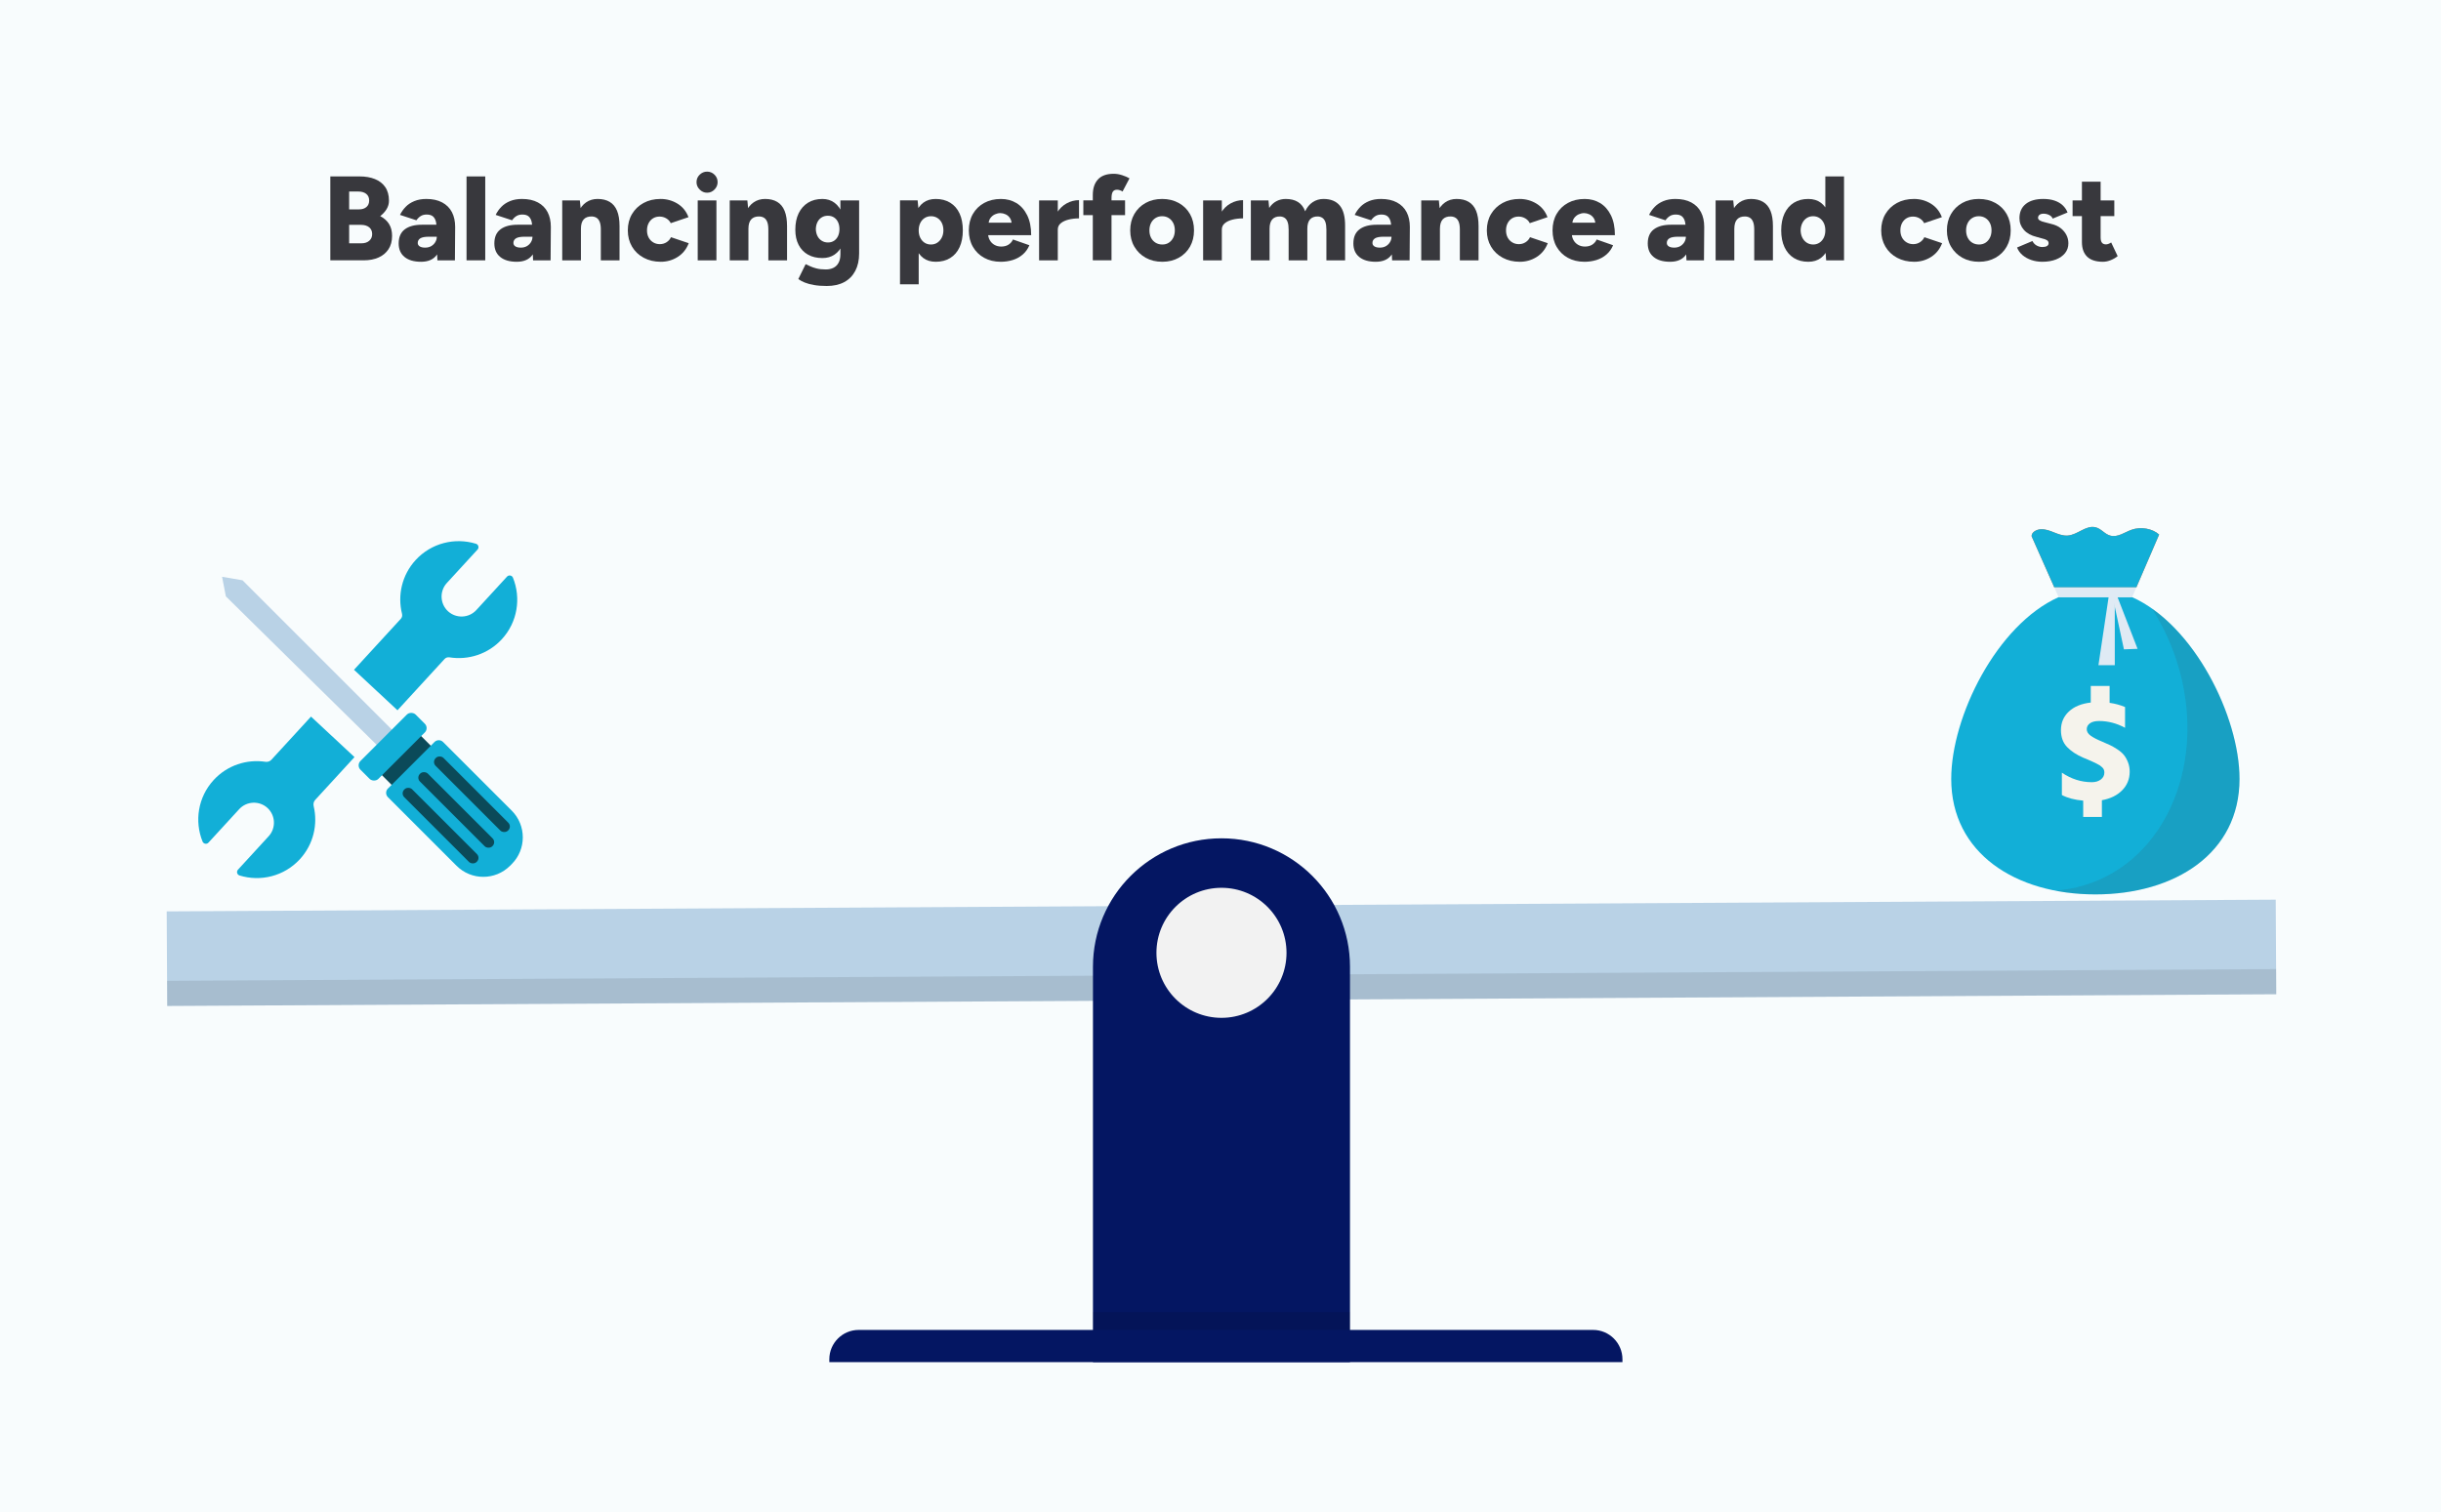 <?xml version="1.0" encoding="UTF-8"?> <svg xmlns="http://www.w3.org/2000/svg" width="570" height="353.273" viewBox="0 0 570 353.273"><defs><style>.c{fill:none;}.d{fill:#12afd7;}.e{mix-blend-mode:multiply;opacity:.13;}.f{fill:#0b4a59;}.g{fill:#f5f3ec;}.h{fill:#3a3a3a;}.i{isolation:isolate;}.j{fill:#38383d;}.k{fill:#041662;}.l{fill:#f17540;}.m{opacity:.1;}.n{fill:#dfeaf4;}.o{fill:#f2f2f2;}.p{fill:#f8fcfd;}.q{fill:#b9d2e6;}</style></defs><g class="i"><g id="b"><rect class="p" x="-10.921" y="-14.853" width="599.806" height="384.114"></rect><rect class="c" x="-.013" y="41.208" width="570.481" height="27.419"></rect><path class="j" d="M77.134,60.808v-19.6h6.86c1.344,0,2.529.206,3.556.616,1.026.411,1.83,1.036,2.408,1.876.578.84.868,1.904.868,3.192,0,.691-.182,1.34-.546,1.946-.364.607-.863,1.153-1.498,1.638.896.467,1.582,1.078,2.058,1.834s.714,1.685.714,2.786c0,1.232-.28,2.273-.84,3.122-.56.85-1.335,1.494-2.324,1.932-.99.439-2.147.658-3.472.658h-7.784ZM81.53,48.908h2.324c.709,0,1.278-.182,1.708-.546.429-.364.644-.873.644-1.526,0-.672-.229-1.19-.686-1.554-.458-.364-1.069-.546-1.834-.546h-2.156v4.172ZM81.53,56.832h2.884c.765,0,1.372-.2,1.82-.602.448-.401.672-.919.672-1.554,0-.672-.233-1.199-.7-1.582-.467-.382-1.111-.574-1.932-.574h-2.744v4.312Z"></path><path class="j" d="M98.33,61.144c-1.662,0-2.95-.373-3.864-1.12-.915-.746-1.372-1.801-1.372-3.164,0-1.474.476-2.571,1.428-3.29s2.287-1.078,4.004-1.078h3.836v2.8h-2.184c-.952,0-1.629.126-2.03.378s-.602.612-.602,1.078c0,.336.149.602.448.798.298.196.728.294,1.288.294.541,0,1.012-.117,1.414-.35s.719-.546.952-.938.35-.812.35-1.26h1.12c0,1.848-.392,3.286-1.176,4.312-.784,1.027-1.988,1.54-3.612,1.54ZM102.138,60.808l-.14-3.024v-3.948c0-.746-.061-1.4-.182-1.96-.122-.56-.35-.994-.686-1.302s-.84-.462-1.512-.462c-.541,0-1.004.122-1.386.364-.383.243-.714.57-.994.98l-3.836-1.26c.336-.69.774-1.316,1.316-1.876.541-.56,1.218-1.008,2.03-1.344s1.75-.504,2.814-.504c1.456,0,2.688.271,3.696.812,1.008.541,1.764,1.297,2.268,2.268.504.971.756,2.119.756,3.444l-.056,7.812h-4.088Z"></path><path class="j" d="M108.942,60.808v-19.6h4.368v19.6h-4.368Z"></path><path class="j" d="M120.673,61.144c-1.662,0-2.95-.373-3.864-1.12-.915-.746-1.372-1.801-1.372-3.164,0-1.474.476-2.571,1.428-3.29s2.287-1.078,4.004-1.078h3.836v2.8h-2.184c-.952,0-1.629.126-2.03.378s-.602.612-.602,1.078c0,.336.149.602.448.798.298.196.728.294,1.288.294.541,0,1.012-.117,1.414-.35s.719-.546.952-.938.35-.812.35-1.26h1.12c0,1.848-.392,3.286-1.176,4.312-.784,1.027-1.988,1.54-3.612,1.54ZM124.481,60.808l-.14-3.024v-3.948c0-.746-.061-1.4-.182-1.96-.122-.56-.35-.994-.686-1.302s-.84-.462-1.512-.462c-.541,0-1.004.122-1.386.364-.383.243-.714.57-.994.98l-3.836-1.26c.336-.69.774-1.316,1.316-1.876.541-.56,1.218-1.008,2.03-1.344s1.75-.504,2.814-.504c1.456,0,2.688.271,3.696.812,1.008.541,1.764,1.297,2.268,2.268.504.971.756,2.119.756,3.444l-.056,7.812h-4.088Z"></path><path class="j" d="M131.285,60.808v-14h4.116l.252,2.576v11.424h-4.368ZM140.301,53.64c0-.747-.084-1.339-.252-1.778s-.406-.761-.714-.966c-.308-.205-.686-.317-1.134-.336-.84-.019-1.475.21-1.904.686-.43.476-.644,1.2-.644,2.17h-1.316c0-1.474.224-2.73.672-3.766.448-1.036,1.06-1.824,1.834-2.366s1.675-.812,2.702-.812c1.12,0,2.062.229,2.828.686.765.458,1.339,1.153,1.722,2.086.383.934.574,2.128.574,3.584v.812h-4.368ZM140.301,60.808v-7.168h4.368v7.168h-4.368Z"></path><path class="j" d="M154.301,61.144c-1.494,0-2.824-.313-3.99-.938-1.167-.625-2.077-1.493-2.73-2.604-.654-1.11-.98-2.375-.98-3.794,0-1.437.326-2.707.98-3.808.653-1.101,1.554-1.964,2.702-2.59,1.148-.625,2.469-.938,3.962-.938,1.437,0,2.753.364,3.948,1.092,1.194.728,2.053,1.783,2.576,3.164l-4.144,1.4c-.206-.448-.546-.816-1.022-1.106-.476-.289-1.004-.434-1.582-.434-.579,0-1.088.136-1.526.406-.439.271-.784.649-1.036,1.134-.252.486-.378,1.046-.378,1.68,0,.635.126,1.19.378,1.666s.606.854,1.064,1.134c.457.28.975.42,1.554.42s1.102-.149,1.568-.448c.466-.298.812-.69,1.036-1.176l4.144,1.4c-.541,1.4-1.405,2.474-2.59,3.22-1.185.747-2.497,1.12-3.934,1.12Z"></path><path class="j" d="M165.108,45.016c-.653,0-1.228-.247-1.722-.742-.495-.494-.742-1.068-.742-1.722,0-.69.247-1.274.742-1.75.494-.476,1.068-.714,1.722-.714.672,0,1.25.238,1.736.714.485.476.728,1.06.728,1.75,0,.653-.243,1.228-.728,1.722-.486.495-1.064.742-1.736.742ZM162.925,60.808v-14h4.368v14h-4.368Z"></path><path class="j" d="M170.4,60.808v-14h4.116l.252,2.576v11.424h-4.368ZM179.416,53.64c0-.747-.084-1.339-.252-1.778s-.406-.761-.714-.966c-.308-.205-.686-.317-1.134-.336-.84-.019-1.475.21-1.904.686-.43.476-.644,1.2-.644,2.17h-1.316c0-1.474.224-2.73.672-3.766.448-1.036,1.06-1.824,1.834-2.366s1.675-.812,2.702-.812c1.12,0,2.062.229,2.828.686.765.458,1.339,1.153,1.722,2.086.383.934.574,2.128.574,3.584v.812h-4.368ZM179.416,60.808v-7.168h4.368v7.168h-4.368Z"></path><path class="j" d="M192.044,60.276c-1.307,0-2.432-.266-3.374-.798-.942-.532-1.67-1.292-2.184-2.282-.514-.989-.77-2.166-.77-3.528,0-1.493.256-2.772.77-3.836.513-1.064,1.241-1.89,2.184-2.478s2.067-.882,3.374-.882c1.083,0,2.021.294,2.814.882s1.405,1.424,1.834,2.506c.429,1.083.644,2.38.644,3.892,0,1.344-.215,2.502-.644,3.472-.429.971-1.04,1.722-1.834,2.254-.793.532-1.731.798-2.814.798ZM193.052,66.8c-1.139,0-2.133-.075-2.982-.224-.85-.15-1.573-.346-2.17-.588-.598-.243-1.092-.514-1.484-.812l1.708-3.472c.298.13.653.294,1.064.49.411.196.915.368,1.512.518.597.149,1.316.224,2.156.224.653,0,1.236-.126,1.75-.378.513-.252.915-.644,1.204-1.176.289-.532.434-1.199.434-2.002v-12.572h4.368v12.404c0,1.568-.299,2.921-.896,4.06-.598,1.139-1.456,2.011-2.576,2.618-1.12.606-2.483.91-4.088.91ZM193.332,56.636c.56,0,1.04-.135,1.442-.406.401-.27.71-.639.924-1.106.214-.466.322-.999.322-1.596,0-.635-.112-1.185-.336-1.652-.224-.466-.537-.83-.938-1.092-.401-.261-.882-.392-1.442-.392-.541,0-1.022.131-1.442.392-.42.262-.747.625-.98,1.092-.234.467-.36,1.018-.378,1.652.019.597.144,1.129.378,1.596.233.467.564.836.994,1.106.429.271.915.406,1.456.406Z"></path><path class="j" d="M210.159,66.408v-19.6h4.116l.252,2.576v17.024h-4.368ZM218.503,61.144c-1.158,0-2.128-.294-2.912-.882s-1.372-1.433-1.764-2.534c-.392-1.101-.588-2.408-.588-3.92,0-1.53.196-2.842.588-3.934.392-1.092.98-1.932,1.764-2.52s1.754-.882,2.912-.882c1.306,0,2.436.294,3.388.882.952.588,1.68,1.428,2.184,2.52.504,1.092.756,2.404.756,3.934,0,1.512-.252,2.819-.756,3.92-.504,1.102-1.232,1.946-2.184,2.534-.952.588-2.082.882-3.388.882ZM217.383,57.112c.56,0,1.054-.14,1.484-.42.429-.28.774-.672,1.036-1.176.261-.504.392-1.073.392-1.708,0-.653-.122-1.227-.364-1.722-.243-.494-.584-.882-1.022-1.162-.439-.28-.938-.42-1.498-.42s-1.06.14-1.498.42c-.439.28-.779.672-1.022,1.176s-.364,1.074-.364,1.708c0,.654.121,1.228.364,1.722s.579.882,1.008,1.162c.429.28.924.42,1.484.42Z"></path><path class="j" d="M233.679,61.144c-1.456,0-2.744-.308-3.864-.924-1.12-.616-1.998-1.475-2.632-2.576-.635-1.101-.952-2.38-.952-3.836s.317-2.734.952-3.836c.634-1.101,1.517-1.96,2.646-2.576,1.129-.616,2.431-.924,3.906-.924,1.344,0,2.543.317,3.598.952s1.895,1.582,2.52,2.842.938,2.814.938,4.662h-10.528l.448-.532c0,.635.135,1.195.406,1.68s.639.859,1.106,1.12c.466.261.989.392,1.568.392.69,0,1.27-.154,1.736-.462.466-.308.802-.704,1.008-1.19l3.836,1.344c-.354.859-.873,1.582-1.554,2.17-.682.588-1.466,1.018-2.352,1.288-.887.27-1.816.406-2.786.406ZM230.823,52.604l-.42-.588h6.272l-.42.56c0-.672-.136-1.213-.406-1.624s-.616-.71-1.036-.896c-.42-.186-.826-.28-1.218-.28-.411,0-.826.094-1.246.28s-.779.481-1.078.882c-.299.402-.448.957-.448,1.666Z"></path><path class="j" d="M242.639,60.808v-14h4.368v14h-4.368ZM245.859,53.556c0-1.512.303-2.772.91-3.78.606-1.008,1.372-1.764,2.296-2.268.924-.504,1.89-.756,2.898-.756v4.256c-.859,0-1.666.093-2.422.28-.756.187-1.368.472-1.834.854-.467.383-.7.873-.7,1.47l-1.148-.056Z"></path><path class="j" d="M252.971,50.252v-3.444h9.744v3.444h-9.744ZM255.183,60.808v-15.288c0-1.53.401-2.734,1.204-3.612.802-.877,2.034-1.316,3.696-1.316.616,0,1.26.107,1.932.322.672.215,1.25.462,1.736.742l-1.624,3.08c-.224-.149-.448-.257-.672-.322-.224-.065-.43-.098-.616-.098-.448,0-.775.154-.98.462-.206.308-.308.816-.308,1.526v14.504h-4.368Z"></path><path class="j" d="M271.423,61.144c-1.475,0-2.772-.313-3.892-.938s-2.002-1.488-2.646-2.59c-.644-1.101-.966-2.371-.966-3.808s.317-2.707.952-3.808c.634-1.101,1.512-1.964,2.632-2.59,1.12-.625,2.408-.938,3.864-.938s2.748.313,3.878.938c1.129.625,2.006,1.489,2.632,2.59.625,1.102.938,2.371.938,3.808s-.313,2.707-.938,3.808c-.626,1.102-1.498,1.965-2.618,2.59s-2.399.938-3.836.938ZM271.423,57.112c.578,0,1.082-.14,1.512-.42.429-.28.77-.667,1.022-1.162.252-.495.378-1.068.378-1.722,0-.653-.126-1.227-.378-1.722-.252-.494-.602-.882-1.05-1.162-.448-.28-.961-.42-1.54-.42s-1.092.14-1.54.42c-.448.28-.798.667-1.05,1.162-.252.495-.378,1.069-.378,1.722,0,.654.126,1.228.378,1.722s.606.882,1.064,1.162c.457.28.984.42,1.582.42Z"></path><path class="j" d="M280.943,60.808v-14h4.368v14h-4.368ZM284.163,53.556c0-1.512.303-2.772.91-3.78.606-1.008,1.372-1.764,2.295-2.268.924-.504,1.891-.756,2.898-.756v4.256c-.859,0-1.666.093-2.422.28-.756.187-1.368.472-1.834.854-.467.383-.7.873-.7,1.47l-1.148-.056Z"></path><path class="j" d="M292.087,60.808v-14h4.115l.168,1.764c.449-.69,1.004-1.213,1.666-1.568.662-.354,1.397-.532,2.199-.532,1.156,0,2.113.238,2.869.714s1.31,1.2,1.666,2.17c.43-.933,1.018-1.647,1.764-2.142.746-.494,1.586-.742,2.522-.742,1.68,0,2.943.514,3.793,1.54.85,1.027,1.264,2.623,1.246,4.788v8.008h-4.367v-7.168c0-.747-.08-1.339-.238-1.778-.16-.439-.389-.761-.688-.966-.299-.205-.652-.317-1.062-.336-.803-.019-1.414.21-1.834.686s-.631,1.2-.631,2.17v7.392h-4.367v-7.168c0-.747-.08-1.339-.238-1.778s-.389-.761-.685-.966c-.299-.205-.654-.317-1.065-.336-.803-.019-1.414.21-1.834.686s-.631,1.2-.631,2.17v7.392h-4.367Z"></path><path class="j" d="M321.263,61.144c-1.661,0-2.949-.373-3.863-1.12-.915-.746-1.372-1.801-1.372-3.164,0-1.474.476-2.571,1.428-3.29s2.286-1.078,4.004-1.078h3.836v2.8h-2.184c-.952,0-1.629.126-2.03.378s-.602.612-.602,1.078c0,.336.148.602.447.798.299.196.729.294,1.288.294.541,0,1.013-.117,1.414-.35s.719-.546.952-.938.35-.812.35-1.26h1.12c0,1.848-.392,3.286-1.176,4.312-.784,1.027-1.988,1.54-3.612,1.54ZM325.071,60.808l-.141-3.024v-3.948c0-.746-.06-1.4-.182-1.96s-.35-.994-.685-1.302-.84-.462-1.513-.462c-.541,0-1.003.122-1.386.364-.383.243-.714.57-.994.98l-3.836-1.26c.336-.69.774-1.316,1.316-1.876.541-.56,1.218-1.008,2.029-1.344.812-.336,1.75-.504,2.814-.504,1.456,0,2.688.271,3.696.812s1.764,1.297,2.268,2.268.756,2.119.756,3.444l-.056,7.812h-4.088Z"></path><path class="j" d="M331.874,60.808v-14h4.116l.252,2.576v11.424h-4.368ZM340.891,53.64c0-.747-.084-1.339-.252-1.778s-.406-.761-.715-.966c-.308-.205-.685-.317-1.134-.336-.84-.019-1.475.21-1.903.686-.43.476-.644,1.2-.644,2.17h-1.315c0-1.474.224-2.73.672-3.766.447-1.036,1.059-1.824,1.834-2.366.774-.541,1.675-.812,2.702-.812,1.119,0,2.062.229,2.827.686s1.34,1.153,1.723,2.086c.382.934.573,2.128.573,3.584v.812h-4.367ZM340.891,60.808v-7.168h4.367v7.168h-4.367Z"></path><path class="j" d="M354.892,61.144c-1.494,0-2.824-.313-3.99-.938-1.167-.625-2.077-1.493-2.731-2.604-.653-1.11-.98-2.375-.98-3.794,0-1.437.326-2.707.98-3.808.653-1.101,1.555-1.964,2.702-2.59,1.148-.625,2.469-.938,3.962-.938,1.438,0,2.754.364,3.948,1.092s2.053,1.783,2.576,3.164l-4.144,1.4c-.205-.448-.546-.816-1.022-1.106-.477-.289-1.004-.434-1.582-.434-.579,0-1.088.136-1.526.406-.439.271-.784.649-1.036,1.134-.252.486-.378,1.046-.378,1.68,0,.635.126,1.19.378,1.666s.606.854,1.065,1.134c.457.28.976.42,1.554.42s1.102-.149,1.568-.448c.466-.298.811-.69,1.036-1.176l4.144,1.4c-.541,1.4-1.404,2.474-2.59,3.22-1.185.747-2.497,1.12-3.934,1.12Z"></path><path class="j" d="M369.983,61.144c-1.456,0-2.744-.308-3.864-.924-1.12-.616-1.998-1.475-2.632-2.576-.635-1.101-.952-2.38-.952-3.836s.317-2.734.952-3.836c.634-1.101,1.516-1.96,2.646-2.576,1.129-.616,2.432-.924,3.906-.924,1.344,0,2.543.317,3.598.952s1.895,1.582,2.521,2.842c.625,1.26.938,2.814.938,4.662h-10.527l.447-.532c0,.635.136,1.195.406,1.68s.64.859,1.106,1.12c.466.261.989.392,1.567.392.69,0,1.27-.154,1.736-.462.466-.308.803-.704,1.008-1.19l3.836,1.344c-.354.859-.873,1.582-1.554,2.17-.682.588-1.466,1.018-2.353,1.288-.887.27-1.815.406-2.785.406ZM367.127,52.604l-.42-.588h6.271l-.42.56c0-.672-.136-1.213-.405-1.624-.272-.411-.616-.71-1.036-.896s-.826-.28-1.218-.28c-.411,0-.826.094-1.246.28s-.78.481-1.078.882c-.299.402-.448.957-.448,1.666Z"></path><path class="j" d="M390.001,61.144c-1.661,0-2.949-.373-3.863-1.12-.915-.746-1.372-1.801-1.372-3.164,0-1.474.476-2.571,1.428-3.29s2.286-1.078,4.004-1.078h3.836v2.8h-2.184c-.952,0-1.629.126-2.03.378s-.602.612-.602,1.078c0,.336.148.602.447.798.299.196.729.294,1.288.294.541,0,1.013-.117,1.414-.35s.719-.546.952-.938.35-.812.35-1.26h1.12c0,1.848-.392,3.286-1.176,4.312-.784,1.027-1.988,1.54-3.612,1.54ZM393.81,60.808l-.141-3.024v-3.948c0-.746-.06-1.4-.182-1.96s-.35-.994-.685-1.302-.84-.462-1.513-.462c-.541,0-1.003.122-1.386.364-.383.243-.714.57-.994.98l-3.836-1.26c.336-.69.774-1.316,1.316-1.876.541-.56,1.218-1.008,2.029-1.344.812-.336,1.75-.504,2.814-.504,1.456,0,2.688.271,3.696.812s1.764,1.297,2.268,2.268.756,2.119.756,3.444l-.056,7.812h-4.088Z"></path><path class="j" d="M400.614,60.808v-14h4.116l.252,2.576v11.424h-4.368ZM409.631,53.64c0-.747-.084-1.339-.252-1.778s-.406-.761-.715-.966c-.308-.205-.685-.317-1.134-.336-.84-.019-1.475.21-1.903.686-.43.476-.644,1.2-.644,2.17h-1.315c0-1.474.224-2.73.672-3.766.447-1.036,1.059-1.824,1.834-2.366.774-.541,1.675-.812,2.702-.812,1.119,0,2.062.229,2.827.686s1.34,1.153,1.723,2.086c.382.934.573,2.128.573,3.584v.812h-4.367ZM409.631,60.808v-7.168h4.367v7.168h-4.367Z"></path><path class="j" d="M422.258,61.144c-1.308,0-2.432-.294-3.374-.882-.943-.588-1.671-1.433-2.185-2.534-.514-1.101-.769-2.408-.769-3.92,0-1.53.256-2.842.769-3.934.514-1.092,1.241-1.932,2.185-2.52.942-.588,2.066-.882,3.374-.882,1.157,0,2.132.294,2.926.882.793.588,1.386,1.428,1.778,2.52.392,1.092.588,2.404.588,3.934,0,1.512-.196,2.819-.588,3.92-.393,1.102-.985,1.946-1.778,2.534-.794.588-1.769.882-2.926.882ZM423.405,57.112c.541,0,1.026-.14,1.456-.42.43-.28.766-.667,1.008-1.162.243-.495.364-1.068.364-1.722,0-.653-.121-1.227-.364-1.722-.242-.494-.578-.882-1.008-1.162-.43-.28-.924-.42-1.483-.42-.56,0-1.056.14-1.484.42-.43.28-.77.667-1.022,1.162-.252.495-.388,1.069-.405,1.722.018.654.153,1.228.405,1.722s.598.882,1.036,1.162c.439.28.939.42,1.498.42ZM426.43,60.808l-.196-2.604v-16.996h4.368v19.6h-4.172Z"></path><path class="j" d="M446.981,61.144c-1.494,0-2.824-.313-3.99-.938-1.167-.625-2.077-1.493-2.731-2.604-.653-1.11-.98-2.375-.98-3.794,0-1.437.326-2.707.98-3.808.653-1.101,1.555-1.964,2.702-2.59,1.148-.625,2.469-.938,3.962-.938,1.438,0,2.754.364,3.948,1.092s2.053,1.783,2.576,3.164l-4.144,1.4c-.205-.448-.546-.816-1.022-1.106-.477-.289-1.004-.434-1.582-.434-.579,0-1.088.136-1.526.406-.439.271-.784.649-1.036,1.134-.252.486-.378,1.046-.378,1.68,0,.635.126,1.19.378,1.666s.606.854,1.065,1.134c.457.28.976.42,1.554.42s1.102-.149,1.568-.448c.466-.298.811-.69,1.036-1.176l4.144,1.4c-.541,1.4-1.404,2.474-2.59,3.22-1.185.747-2.497,1.12-3.934,1.12Z"></path><path class="j" d="M462.129,61.144c-1.475,0-2.772-.313-3.893-.938-1.119-.625-2.002-1.488-2.646-2.59-.644-1.101-.966-2.371-.966-3.808s.317-2.707.952-3.808c.634-1.101,1.512-1.964,2.632-2.59,1.12-.625,2.408-.938,3.864-.938,1.455,0,2.748.313,3.878.938,1.129.625,2.006,1.489,2.632,2.59.625,1.102.938,2.371.938,3.808s-.312,2.707-.938,3.808c-.626,1.102-1.498,1.965-2.618,2.59s-2.398.938-3.836.938ZM462.129,57.112c.578,0,1.082-.14,1.512-.42.43-.28.77-.667,1.022-1.162s.378-1.068.378-1.722c0-.653-.126-1.227-.378-1.722-.252-.494-.603-.882-1.05-1.162-.448-.28-.962-.42-1.54-.42-.579,0-1.093.14-1.54.42-.448.28-.799.667-1.051,1.162-.252.495-.378,1.069-.378,1.722,0,.654.126,1.228.378,1.722s.606.882,1.065,1.162c.457.28.984.42,1.582.42Z"></path><path class="j" d="M476.914,61.144c-.915,0-1.77-.136-2.562-.406-.794-.271-1.48-.648-2.058-1.134-.579-.485-1.008-1.082-1.288-1.792l3.584-1.512c.242.467.574.816.994,1.05s.863.35,1.33.35c.447,0,.802-.075,1.063-.224.262-.149.393-.373.393-.672,0-.298-.131-.532-.393-.7s-.653-.308-1.176-.42l-1.204-.336c-1.307-.317-2.306-.868-2.996-1.652-.69-.784-1.036-1.69-1.036-2.716,0-1.437.49-2.548,1.471-3.332.98-.784,2.347-1.176,4.102-1.176,1.008,0,1.89.131,2.646.392.757.261,1.387.63,1.891,1.106s.877,1.032,1.12,1.666l-3.473,1.428c-.131-.354-.401-.634-.811-.84-.411-.205-.85-.308-1.316-.308-.41,0-.728.089-.952.266-.224.178-.336.415-.336.714,0,.224.136.42.406.588.271.169.658.308,1.162.42l1.484.392c.895.206,1.638.537,2.226.994.588.458,1.036.99,1.344,1.596.309.606.462,1.255.462,1.946,0,.878-.257,1.638-.769,2.282-.514.644-1.228,1.144-2.142,1.498-.915.354-1.97.532-3.164.532Z"></path><path class="j" d="M483.97,50.476v-3.668h9.744v3.668h-9.744ZM491.082,61.144c-1.662,0-2.898-.397-3.71-1.19-.812-.793-1.219-1.927-1.219-3.402v-14.112h4.368v13.02c0,.56.102.971.309,1.232.205.262.522.392.952.392.168,0,.363-.042.588-.126.224-.084.429-.191.615-.322l1.513,3.192c-.448.373-.985.686-1.61.938-.626.252-1.228.378-1.806.378Z"></path><rect class="q" x="38.984" y="211.512" width="492.488" height="22.092" transform="translate(-1.235 1.592) rotate(-.319)"></rect><rect class="m" x="39.029" y="227.729" width="492.488" height="5.874" transform="translate(-1.281 1.593) rotate(-.319)"></rect><path class="k" d="M315.238,318.161h-60.02v-92.339c0-16.574,13.436-30.01,30.01-30.01h0c16.574,0,30.01,13.436,30.01,30.01v92.339Z"></path><circle class="o" cx="285.228" cy="222.558" r="15.187"></circle><path class="k" d="M200.512,310.643h171.492c3.784,0,6.856,3.072,6.856,6.856v.662h-185.203v-.662c0-3.784,3.072-6.856,6.856-6.856Z"></path><rect class="m" x="255.217" y="306.468" width="60.02" height="4.175"></rect><path class="d" d="M497.879,139.483c14.431,6.463,25.073,27.863,25.073,42.461,0,17.366-15.066,26.969-33.659,26.969s-33.659-9.603-33.659-26.969c0-14.598,10.647-35.998,25.073-42.461h17.172Z"></path><path class="l" d="M504.183,124.862l-5.321,12.343h-19.163l-5.286-11.924c-.101-.885,1.028-1.605,2.131-1.662,1.103-.057,2.152.358,3.139.753s2.046.796,3.144.716c2.368-.17,4.243-2.486,6.52-1.925,1.376.339,2.126,1.633,3.507,1.963,1.718.414,3.285-.829,4.928-1.403,2.142-.753,4.857-.268,6.399,1.139Z"></path><path class="d" d="M504.183,124.862l-5.321,12.343h-19.163l-5.286-11.924c-.101-.885,1.028-1.605,2.131-1.662,1.103-.057,2.152.358,3.139.753s2.046.796,3.144.716c2.368-.17,4.243-2.486,6.52-1.925,1.376.339,2.126,1.633,3.507,1.963,1.718.414,3.285-.829,4.928-1.403,2.142-.753,4.857-.268,6.399,1.139Z"></path><polygon class="n" points="498.862 137.205 497.879 139.483 497.874 139.483 480.712 139.483 480.707 139.483 479.699 137.205 498.862 137.205"></polygon><path class="g" d="M496.224,165.145v4.853c-1.948-1.056-3.968-1.584-6.06-1.584-.938,0-1.654.18-2.146.539-.493.36-.74.82-.74,1.382,0,.562.3,1.062.902,1.5.601.438,1.502.905,2.705,1.399.745.315,1.365.59,1.858.826.493.236,1.058.562,1.695.977.637.416,1.142.854,1.515,1.314.372.461.691,1.028.956,1.702.264.674.397,1.404.397,2.19,0,1.708-.583,3.157-1.749,4.347-1.167,1.191-2.748,1.966-4.743,2.325v3.909h-4.364v-3.808c-1.996-.18-3.655-.618-4.978-1.314v-5.223c2.188,1.483,4.521,2.224,6.998,2.224.841,0,1.539-.207,2.092-.623.553-.415.83-.96.83-1.634,0-.224-.036-.438-.108-.64-.072-.202-.205-.393-.397-.573-.193-.179-.379-.331-.559-.455-.18-.123-.445-.27-.794-.438-.349-.169-.644-.308-.884-.421-.241-.112-.595-.27-1.064-.472-.469-.202-.848-.359-1.136-.472-1.563-.674-2.82-1.505-3.769-2.494-.95-.988-1.425-2.303-1.425-3.943,0-1.73.613-3.173,1.84-4.33,1.226-1.157,2.933-1.859,5.122-2.106v-3.875h4.401v3.943c1.274.18,2.476.505,3.607.977Z"></path><g class="e"><path class="h" d="M502.485,142.134c2.76,4.27,4.962,9.088,6.419,14.326,6.472,23.271-4.184,45.995-23.8,50.757-1.739.422-3.49.686-5.241.805,2.994.586,6.156.891,9.431.891,18.593,0,33.659-9.603,33.659-26.969,0-12.994-8.436-31.369-20.467-39.81Z"></path></g><polygon class="n" points="492.554 138.344 490.008 155.373 493.827 155.373 493.827 138.344 492.554 138.344"></polygon><polygon class="n" points="493.127 138.452 495.96 151.671 499.145 151.552 494.056 138.417 493.127 138.452"></polygon><path class="d" d="M92.816,165.905l10.997-11.981c.291-.317.722-.451,1.147-.383,4.378.699,9.01-.729,12.233-4.24,3.683-4.013,4.503-9.629,2.589-14.364-.229-.565-.971-.701-1.383-.252l-7.172,7.815c-1.738,1.894-4.71,2.021-6.604.283h0c-1.894-1.738-2.021-4.71-.283-6.604l7.172-7.814c.412-.449.213-1.177-.369-1.356-4.882-1.502-10.406-.206-14.09,3.808-3.224,3.513-4.251,8.254-3.177,12.558.103.413.008.849-.28,1.162l-10.931,11.909,10.152,9.461Z"></path><path class="d" d="M70.028,200.686c3.183-3.468,4.224-8.132,3.217-12.392-.122-.517-.004-1.062.355-1.453l9.178-9.999-10.152-9.461-9.26,10.089c-.352.384-.874.545-1.39.468-4.335-.645-8.901.79-12.088,4.263-3.684,4.014-4.503,9.629-2.589,14.364.228.565.971.701,1.382.252l7.173-7.815c1.738-1.894,4.71-2.021,6.604-.283v0c1.894,1.738,2.021,4.71.283,6.604l-7.172,7.815c-.412.449-.213,1.177.369,1.356,4.882,1.502,10.406.206,14.09-3.808Z"></path><path class="q" d="M52.742,139.299l-.887-4.574,4.778.819,35.565,35.565-3.548,3.548s-33.463-32.914-35.908-35.359Z"></path><rect class="f" x="88.848" y="175.094" width="12.934" height="5.911" transform="translate(-97.983 119.547) rotate(-45)"></rect><rect class="d" x="82.574" y="171.463" width="18.219" height="5.911" rx="1.43" ry="1.43" transform="translate(-96.479 115.916) rotate(-45)"></rect><path class="d" d="M99.965,173.932h15.386c.782,0,1.417.635,1.417,1.417v22.674c0,4.873-3.957,8.83-8.83,8.83h-.559c-4.873,0-8.83-3.957-8.83-8.83v-22.674c0-.782.635-1.417,1.417-1.417Z" transform="translate(-103.096 131.89) rotate(-45)"></path><rect class="f" x="101.573" y="180.895" width="2.605" height="23.902" rx="1.248" ry="1.248" transform="translate(-106.231 129.228) rotate(-45)"></rect><rect class="f" x="105.236" y="177.232" width="2.605" height="23.902" rx="1.248" ry="1.248" transform="translate(-102.568 130.745) rotate(-45)"></rect><rect class="f" x="108.899" y="173.57" width="2.605" height="23.902" rx="1.248" ry="1.248" transform="translate(-98.905 132.262) rotate(-45)"></rect></g></g></svg> 